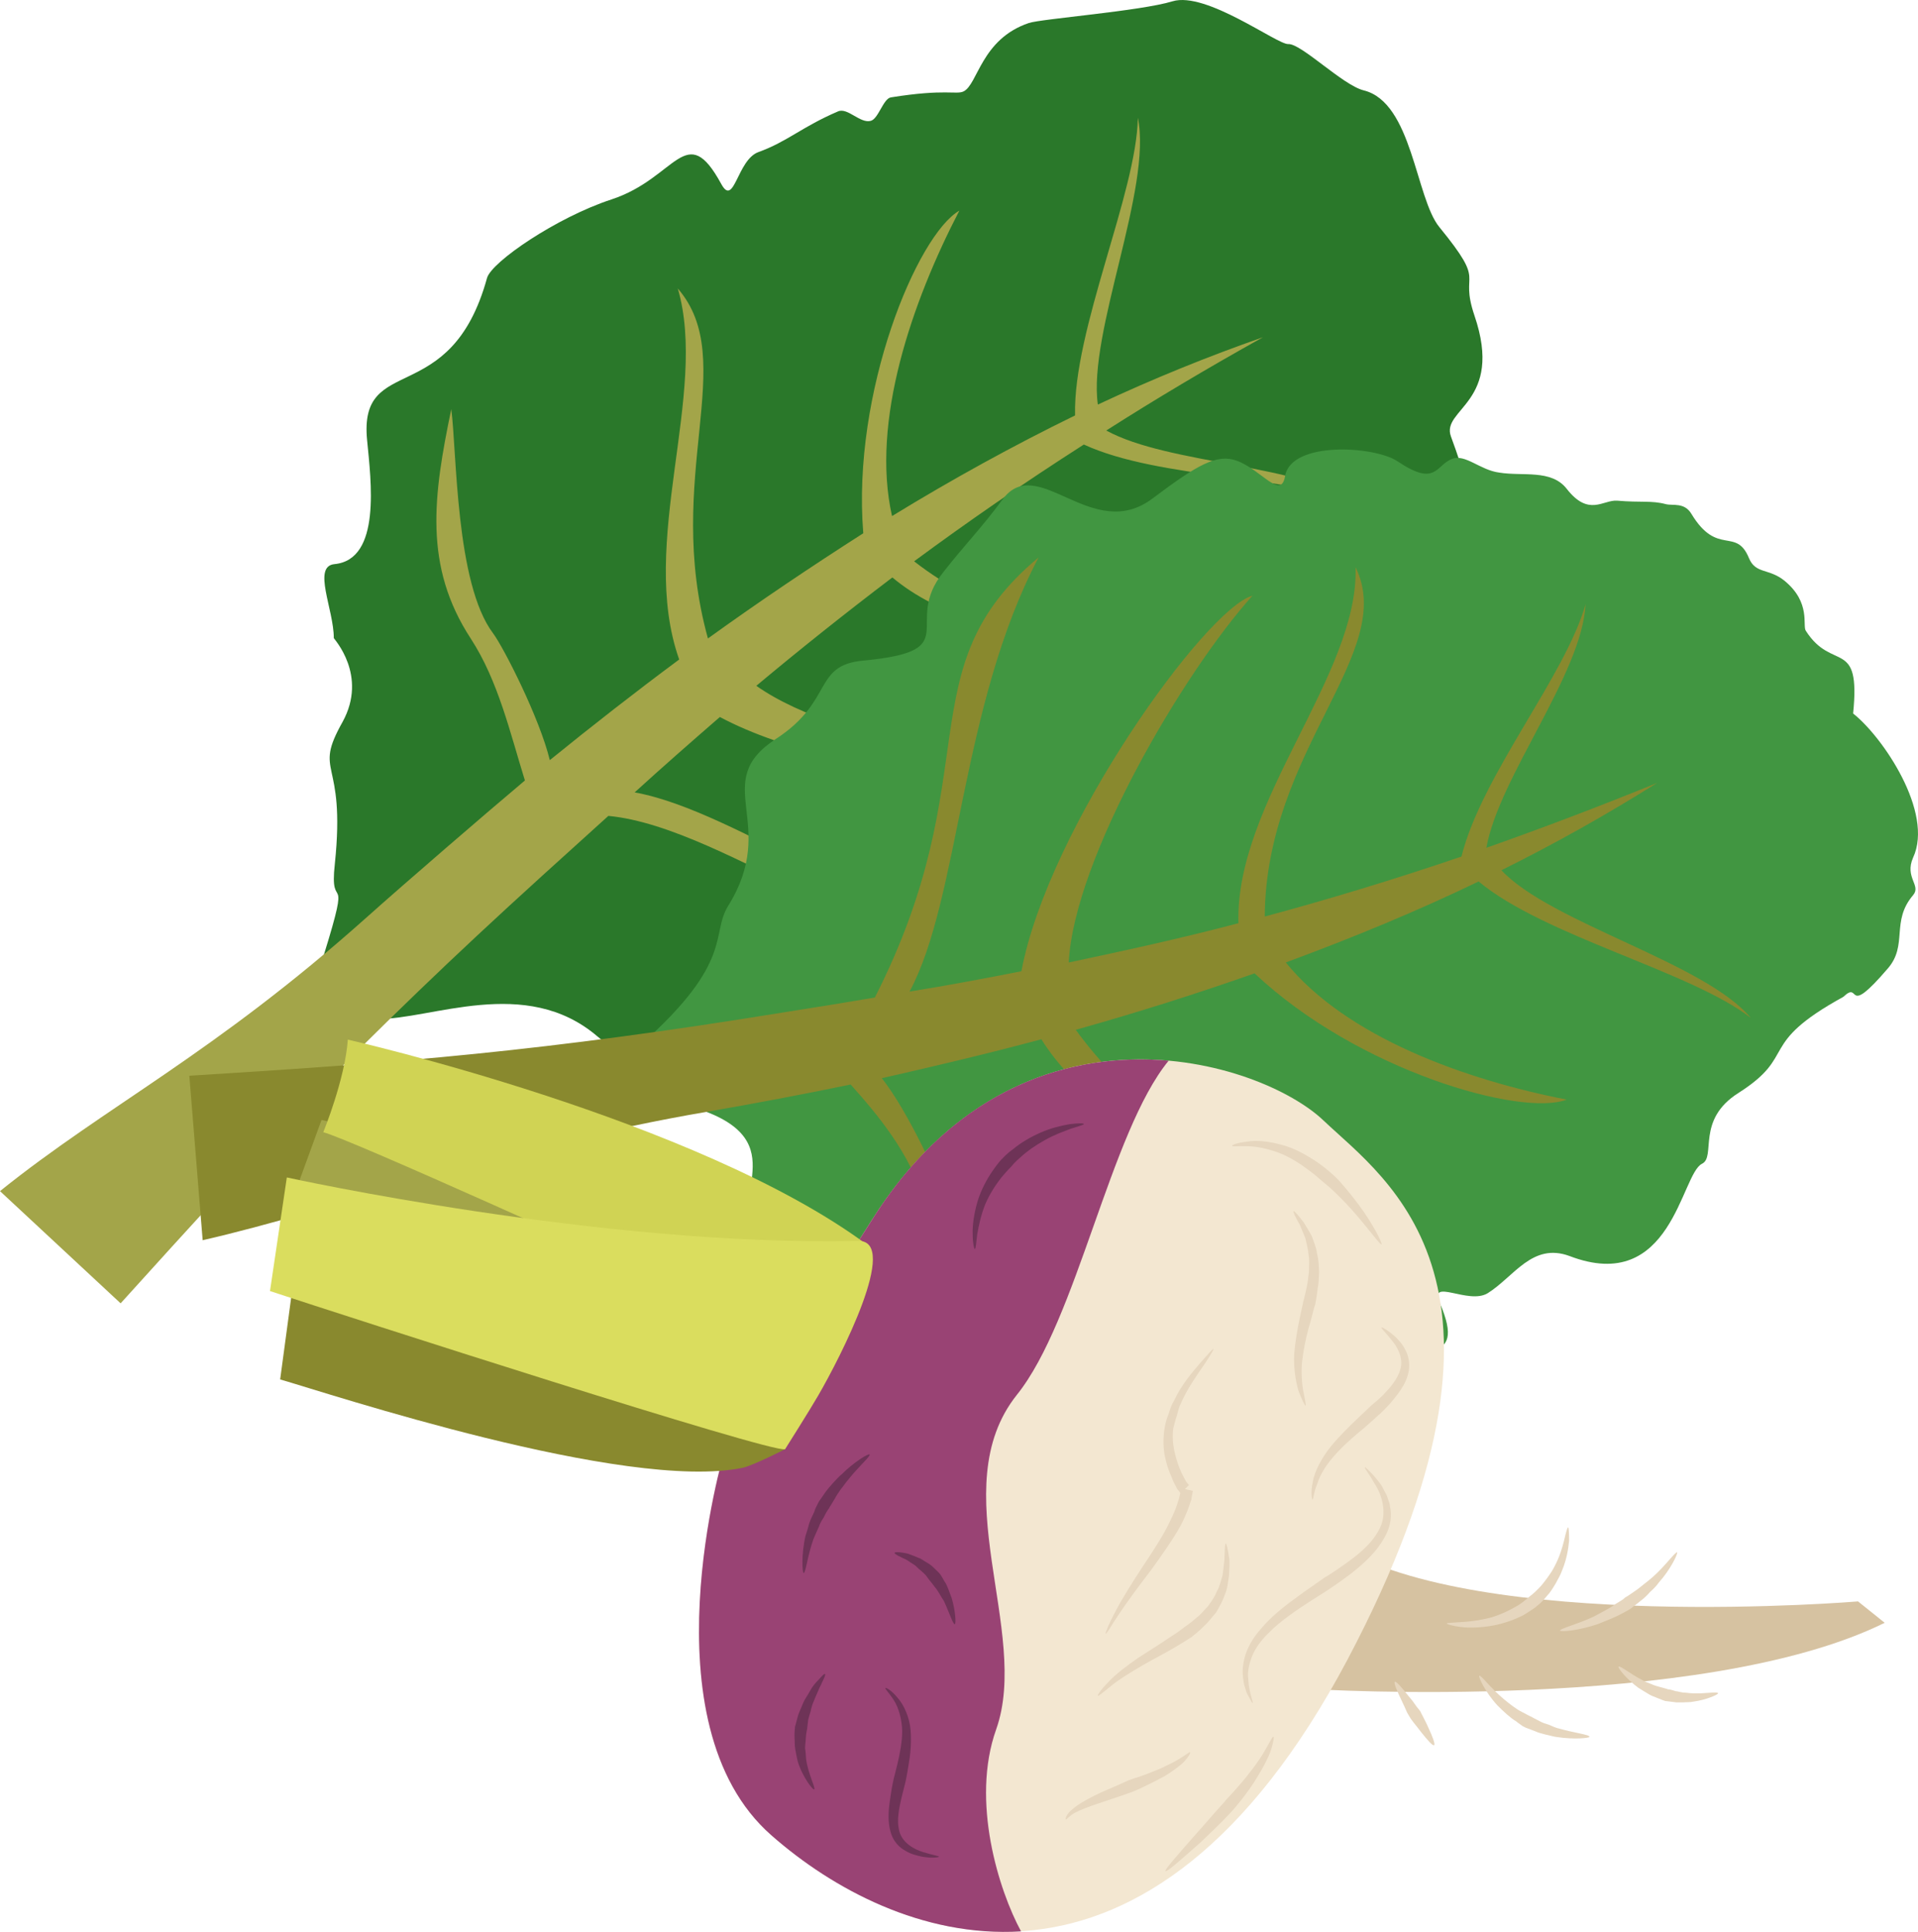 <?xml version="1.0" encoding="UTF-8" standalone="no"?>
<!-- Creator: CorelDRAW Home & Student X7 -->

<svg
   xmlns:dc="http://purl.org/dc/elements/1.1/"
   xmlns:cc="http://creativecommons.org/ns#"
   xmlns:rdf="http://www.w3.org/1999/02/22-rdf-syntax-ns#"
   xmlns:svg="http://www.w3.org/2000/svg"
   xmlns="http://www.w3.org/2000/svg"
   xmlns:sodipodi="http://sodipodi.sourceforge.net/DTD/sodipodi-0.dtd"
   xmlns:inkscape="http://www.inkscape.org/namespaces/inkscape"
   xml:space="preserve"
   width="54.7mm"
   height="55.091mm"
   version="1.1"
   style="clip-rule:evenodd;fill-rule:evenodd;image-rendering:optimizeQuality;shape-rendering:geometricPrecision;text-rendering:geometricPrecision"
   viewBox="0 0 5470.01 5509.09"
   id="svg67"
   sodipodi:docname="4131.svg"
   inkscape:version="0.92.4 (5da689c313, 2019-01-14)"><sodipodi:namedview
   pagecolor="#ffffff"
   bordercolor="#666666"
   borderopacity="1"
   objecttolerance="10"
   gridtolerance="10"
   guidetolerance="10"
   inkscape:pageopacity="0"
   inkscape:pageshadow="2"
   inkscape:window-width="640"
   inkscape:window-height="480"
   id="namedview69"
   showgrid="false"
   inkscape:zoom="0.2102413"
   inkscape:cx="101.36693"
   inkscape:cy="93.143862"
   inkscape:window-x="0"
   inkscape:window-y="0"
   inkscape:window-maximized="0"
   inkscape:current-layer="svg67" />
 <defs
   id="defs4">
  <style
   type="text/css"
   id="style2">
   <![CDATA[
    .fil0 {fill:#2A782A}
    .fil2 {fill:#419641}
    .fil3 {fill:#89892E}
    .fil1 {fill:#A3A549}
    .fil12 {fill:#6E3357;fill-rule:nonzero}
    .fil8 {fill:#89892E;fill-rule:nonzero}
    .fil7 {fill:#994374;fill-rule:nonzero}
    .fil5 {fill:#A3A549;fill-rule:nonzero}
    .fil9 {fill:#D0D354;fill-rule:nonzero}
    .fil4 {fill:#D6C2A1;fill-rule:nonzero}
    .fil10 {fill:#DADD5E;fill-rule:nonzero}
    .fil11 {fill:#E6D6BE;fill-rule:nonzero}
    .fil6 {fill:#F3E7D1;fill-rule:nonzero}
   ]]>
  </style>
 </defs>
 <g
   id="Vrstva_x0020_1"
   transform="translate(-7818,-11805.342)">
  <path
   class="fil0"
   d="m 8893,14711 -151,-184 c 81,-261 14,-108 31,-259 32,-307 -64,-251 22,-404 73,-133 -25,-237 -25,-239 0,-82 -62,-205 2,-211 134,-13 104,-238 93,-353 -25,-253 238,-85 342,-463 13,-46 199,-173 355,-224 186,-61 212,-229 313,-44 37,68 45,-69 106,-91 83,-30 124,-72 227,-116 27,-12 63,35 93,27 22,-5 36,-64 58,-67 156,-25 186,-7 207,-17 41,-20 50,-149 186,-195 35,-12 319,-34 410,-62 96,-29 299,124 330,122 37,-2 155,117 215,132 139,34 148,307 216,390 139,170 55,119 100,252 85,249 -96,266 -67,345 82,224 37,151 -103,366 -22,33 29,46 54,145 17,70 -40,49 -75,108 -27,48 -17,110 -52,131 -44,25 -93,-16 -103,117 -6,78 -142,274 -232,225 -62,-34 -28,63 -52,135 -20,57 -76,81 -232,121 -212,53 -101,339 -270,332 -108,-4 -117,206 -217,206 -192,0 -305,-171 -551,-87 -4,1 -386,237 -484,24 -23,-50 -86,-85 -117,-112 -205,-176 -476,-47 -629,-50 z"
   id="path7"
   inkscape:connector-curvature="0"
   style="fill:#2a782a" />
  <path
   class="fil1"
   d="m 10973,13033 c 179,98 559,95 719,210 -194,-83 -565,-70 -783,-170 -175,112 -335,223 -484,333 375,293 826,171 941,415 -234,-197 -737,-145 -1003,-369 -137,104 -266,207 -388,309 242,172 850,260 1145,242 -112,81 -880,44 -1249,-153 -83,72 -164,143 -243,215 295,53 728,394 1197,482 -437,50 -925,-382 -1272,-415 -64,58 -126,114 -189,171 -522,474 -800,774 -1202,1219 l -344,-320 c 305,-245 607,-389 1046,-781 105,-94 345,-301 451,-390 -42,-135 -76,-284 -154,-404 -136,-208 -107,-409 -56,-655 16,122 12,497 119,639 30,40 133,242 162,362 122,-99 245,-195 369,-287 -118,-333 84,-758 -4,-1058 178,206 -42,536 86,998 147,-106 296,-206 443,-300 -33,-403 154,-851 274,-920 -135,260 -253,601 -192,871 173,-106 348,-202 522,-287 -6,-244 176,-636 179,-849 42,200 -143,614 -114,818 158,-74 316,-138 471,-192 -160,89 -309,178 -447,266 z"
   id="path9"
   inkscape:connector-curvature="0"
   style="fill:#a3a549" />
  <path
   class="fil2"
   d="m 9648,14782 185,194 c 255,98 37,269 165,350 214,246 232,171 405,341 40,40 77,36 143,116 139,166 334,315 530,97 183,-202 251,-168 405,-102 44,18 76,49 214,-42 163,-108 311,-23 229,-216 -31,-72 82,7 137,-27 75,-47 127,-145 233,-106 292,112 318,-234 378,-263 41,-20 -18,-125 104,-202 171,-109 50,-137 299,-274 52,-49 2,65 127,-81 58,-67 8,-134 72,-209 24,-28 -25,-50 0,-107 60,-129 -87,-345 -171,-411 22,-218 -59,-117 -135,-236 -10,-15 15,-80 -60,-142 -45,-37 -83,-19 -102,-65 -37,-90 -90,-4 -164,-126 -20,-34 -53,-23 -73,-28 -41,-11 -71,-4 -139,-10 -40,-3 -81,47 -144,-34 -44,-56 -125,-35 -192,-46 -55,-7 -97,-54 -135,-39 -47,18 -45,81 -155,7 -65,-44 -304,-59 -321,42 -12,69 -67,-18 -138,-44 -56,-20 -110,10 -239,107 -173,132 -329,-133 -429,4 -64,86 -107,128 -168,206 -121,150 67,225 -228,253 -146,13 -83,115 -251,224 -190,124 11,240 -135,475 -51,82 18,158 -247,394 z"
   id="path11"
   inkscape:connector-curvature="0"
   style="fill:#419641" />
  <path
   class="fil3"
   d="m 12057,14223 c 36,-202 273,-496 283,-695 -57,204 -296,487 -354,720 -197,67 -383,123 -561,171 3,-476 379,-753 259,-996 10,306 -344,669 -334,1015 -167,44 -328,79 -484,112 15,-296 326,-826 524,-1046 -133,37 -582,660 -659,1071 -107,21 -213,41 -319,58 143,-265 145,-815 368,-1238 -380,316 -141,614 -467,1255 -84,14 -168,28 -252,41 -695,113 -1103,145 -1703,182 l 38,469 c 381,-87 857,-267 1437,-366 138,-24 276,-50 411,-78 76,85 169,195 210,333 70,232 251,421 488,492 -86,-89 -381,-320 -426,-491 -12,-48 -107,-256 -183,-352 154,-35 306,-71 455,-111 187,300 645,406 825,662 -51,-267 -445,-301 -727,-689 175,-49 345,-103 510,-161 295,278 762,410 890,360 -287,-56 -627,-177 -801,-391 192,-71 376,-147 550,-231 187,156 607,257 776,389 -130,-157 -571,-271 -711,-421 157,-78 304,-161 444,-249 -170,69 -331,130 -487,185 z"
   id="path13"
   inkscape:connector-curvature="0"
   style="fill:#89892e" />
  <g
   id="_850326264">
   <path
   class="fil4"
   d="m 11559,16622 c 0,0 1111,69 1634,-189 l -76,-61 c 0,0 -1078,90 -1486,-160 z"
   id="path15"
   inkscape:connector-curvature="0"
   style="fill:#d6c2a1;fill-rule:nonzero" />
   <polygon
   class="fil5"
   points="9429,15475 9535,15186 8735,14999 8653,15224 "
   id="polygon17"
   style="fill:#a3a549;fill-rule:nonzero" />
   <path
   class="fil6"
   d="m 9883,15948 c 0,0 -230,771 135,1091 365,319 1075,570 1643,-501 566,-1071 112,-1366 -68,-1537 -180,-172 -864,-386 -1287,281 z"
   id="path19"
   inkscape:connector-curvature="0"
   style="fill:#f3e7d1;fill-rule:nonzero" />
   <path
   class="fil7"
   d="m 10718,15783 c 172,-214 266,-750 433,-953 -271,-24 -602,67 -845,452 l -423,666 c 0,0 -230,771 135,1091 175,154 431,291 712,274 -63,-116 -144,-371 -71,-576 99,-279 -153,-688 59,-954 z"
   id="path21"
   inkscape:connector-curvature="0"
   style="fill:#994374;fill-rule:nonzero" />
   <path
   class="fil8"
   d="m 9936,15991 c -334,69 -1183,-213 -1319,-252 l 42,-312 708,109 750,215 -60,187 c 0,0 -92,47 -121,53 z"
   id="path23"
   inkscape:connector-curvature="0"
   style="fill:#89892e;fill-rule:nonzero" />
   <path
   class="fil9"
   d="m 9622,15420 c 0,0 -800,-364 -882,-386 0,0 62,-151 70,-264 0,0 995,225 1481,585 l -320,176 z"
   id="path25"
   inkscape:connector-curvature="0"
   style="fill:#d0d354;fill-rule:nonzero" />
   <path
   class="fil10"
   d="m 10057,15938 c -38,12 -1251,-379 -1469,-451 l 48,-324 c 0,0 899,198 1629,181 122,-3 -52,335 -113,440 -23,40 -95,154 -95,154 z"
   id="path27"
   inkscape:connector-curvature="0"
   style="fill:#dadd5e;fill-rule:nonzero" />
   <path
   class="fil11"
   d="m 11711,15989 c 0,0 5,4 13,12 4,4 9,9 14,15 5,6 11,13 17,21 6,8 10,19 16,29 3,5 4,11 6,16 2,6 5,12 5,19 6,25 2,55 -11,80 -25,51 -68,86 -99,111 -32,24 -54,39 -56,40 -1,1 -25,17 -62,40 -35,23 -82,53 -120,92 -19,19 -36,41 -45,64 -9,23 -14,46 -11,66 2,41 16,66 12,68 -1,0 -4,-6 -10,-17 -3,-5 -7,-12 -9,-20 -3,-9 -6,-18 -7,-29 -4,-22 -2,-48 7,-75 9,-26 25,-51 45,-73 38,-45 86,-77 121,-103 35,-24 58,-41 60,-42 1,0 24,-14 56,-37 31,-22 73,-53 96,-95 26,-42 13,-95 -6,-127 -5,-8 -9,-15 -13,-22 -4,-7 -8,-12 -11,-17 -6,-9 -10,-15 -8,-16 z"
   id="path29"
   inkscape:connector-curvature="0"
   style="fill:#e6d6be;fill-rule:nonzero" />
   <path
   class="fil11"
   d="m 11758,15591 c 1,-2 17,7 38,25 10,10 22,22 30,39 9,16 13,38 10,58 -7,42 -35,72 -53,94 -19,21 -33,34 -34,34 -1,1 -16,15 -39,35 -23,19 -53,44 -79,72 -13,14 -25,29 -35,44 -9,15 -17,30 -21,44 -11,26 -11,46 -14,46 -1,0 -6,-20 1,-50 2,-16 9,-32 17,-49 9,-17 20,-35 33,-51 25,-31 54,-59 76,-80 22,-21 37,-35 38,-36 0,-1 15,-12 35,-31 18,-19 43,-45 51,-76 9,-31 -9,-64 -26,-83 -16,-21 -30,-33 -28,-35 z"
   id="path31"
   inkscape:connector-curvature="0"
   style="fill:#e6d6be;fill-rule:nonzero" />
   <path
   class="fil11"
   d="m 11507,15259 c 2,-1 13,11 29,32 7,11 15,25 23,39 5,15 13,32 15,50 5,18 5,36 6,53 -1,17 -1,33 -4,46 -3,27 -7,44 -7,46 -1,1 -6,19 -13,47 -8,26 -17,62 -22,98 -6,35 -4,71 0,98 5,27 10,45 7,46 -1,0 -10,-16 -20,-43 -8,-27 -14,-65 -12,-104 3,-38 10,-76 16,-104 6,-27 10,-46 10,-47 0,0 5,-17 10,-42 3,-13 4,-27 6,-42 0,-16 2,-32 -1,-48 -1,-16 -6,-32 -9,-47 -6,-14 -11,-28 -16,-39 -13,-22 -20,-38 -18,-39 z"
   id="path33"
   inkscape:connector-curvature="0"
   style="fill:#e6d6be;fill-rule:nonzero" />
   <path
   class="fil11"
   d="m 10971,16464 c -1,-1 8,-26 28,-63 19,-37 49,-84 79,-130 31,-46 61,-93 78,-130 18,-36 24,-63 25,-64 0,-1 0,-2 1,-5 1,-3 3,-11 2,-9 0,0 0,0 0,0 v 0 c -1,-3 -3,-4 -4,-6 -3,-3 -6,-7 -8,-12 -4,-8 -9,-16 -12,-26 -9,-19 -16,-41 -21,-66 -4,-25 -4,-52 1,-79 2,-12 7,-28 11,-37 4,-13 8,-26 15,-37 22,-47 53,-82 75,-108 22,-25 36,-41 38,-40 1,1 -10,20 -29,48 -19,28 -46,65 -65,109 -5,10 -8,23 -11,34 -5,15 -7,24 -10,36 -3,22 -1,46 4,68 5,22 12,42 20,59 4,8 8,16 12,23 2,3 4,6 6,8 1,1 2,2 3,3 v 0 c 0,0 0,0 0,0 l -8,8 c -3,3 -5,5 -4,4 h 1 2 l 3,1 c 10,2 15,3 17,4 -2,11 -4,18 -4,24 -1,3 -2,5 -2,5 -1,2 -9,32 -29,70 -21,38 -54,85 -86,129 -34,44 -66,88 -89,122 -23,34 -36,59 -39,57 z"
   id="path35"
   inkscape:connector-curvature="0"
   style="fill:#e6d6be;fill-rule:nonzero" />
   <path
   class="fil11"
   d="m 11212,16802 c 2,2 -4,13 -17,27 -13,13 -34,28 -55,41 -22,12 -44,23 -61,31 -17,8 -28,13 -29,13 -1,1 -51,18 -102,35 -24,8 -48,17 -65,26 -16,9 -23,19 -25,19 -3,-1 2,-17 18,-29 16,-14 39,-27 63,-39 24,-12 49,-22 67,-30 18,-8 31,-14 31,-14 1,0 13,-5 30,-10 18,-6 40,-15 62,-24 21,-10 42,-20 57,-30 15,-9 24,-17 26,-16 z"
   id="path37"
   inkscape:connector-curvature="0"
   style="fill:#e6d6be;fill-rule:nonzero" />
   <path
   class="fil11"
   d="m 11450,16758 c 2,0 0,15 -7,37 -7,21 -21,48 -37,74 -15,26 -33,50 -47,68 -14,17 -24,30 -25,30 0,1 -12,13 -29,31 -17,17 -41,40 -64,62 -48,42 -95,85 -99,81 -4,-3 39,-51 81,-99 21,-24 43,-48 58,-66 16,-18 27,-30 28,-31 0,-1 10,-12 26,-29 14,-16 34,-38 51,-61 18,-23 34,-47 44,-66 11,-19 17,-32 20,-31 z"
   id="path39"
   inkscape:connector-curvature="0"
   style="fill:#e6d6be;fill-rule:nonzero" />
   <path
   class="fil11"
   d="m 11314,16207 c 2,0 6,17 10,45 1,13 0,30 -1,47 -3,17 -4,37 -12,54 -6,19 -16,35 -25,51 -12,13 -22,28 -33,37 -20,21 -36,31 -37,33 -1,0 -18,12 -44,27 -26,16 -62,34 -95,53 -34,20 -67,40 -89,58 -23,18 -37,31 -39,29 -2,-1 9,-18 30,-39 20,-22 52,-46 85,-69 33,-21 66,-42 91,-59 24,-15 40,-28 40,-28 1,-1 17,-11 36,-28 11,-8 20,-20 32,-32 9,-13 19,-26 25,-42 9,-15 12,-32 17,-48 2,-16 4,-31 5,-44 1,-27 1,-45 4,-45 z"
   id="path41"
   inkscape:connector-curvature="0"
   style="fill:#e6d6be;fill-rule:nonzero" />
   <path
   class="fil11"
   d="m 11758,15354 c -4,2 -41,-50 -84,-98 -21,-24 -44,-46 -62,-63 -18,-15 -30,-25 -31,-26 -1,-1 -14,-13 -35,-28 -20,-15 -49,-34 -80,-46 -32,-12 -65,-19 -91,-19 -25,-1 -43,2 -43,-1 -1,-3 15,-9 42,-12 28,-5 64,-1 99,9 36,9 68,28 92,43 23,15 37,27 38,28 0,0 14,11 32,29 17,19 38,44 58,71 39,52 69,111 65,113 z"
   id="path43"
   inkscape:connector-curvature="0"
   style="fill:#e6d6be;fill-rule:nonzero" />
   <path
   class="fil11"
   d="m 12290,16161 c 2,-1 3,15 3,38 -2,22 -7,53 -19,82 -5,15 -13,28 -20,41 -8,13 -15,25 -24,34 -15,19 -28,29 -29,29 0,1 -4,4 -10,8 -7,5 -17,11 -28,18 -23,12 -55,24 -88,30 -33,6 -66,7 -91,4 -24,-3 -40,-8 -40,-10 0,-2 16,-2 40,-4 24,-1 55,-5 86,-13 30,-9 58,-23 78,-35 9,-6 17,-12 23,-17 5,-4 8,-7 8,-7 1,-1 13,-9 28,-25 7,-7 15,-17 23,-28 7,-10 16,-22 22,-35 14,-26 22,-54 27,-74 5,-22 9,-36 11,-36 z"
   id="path45"
   inkscape:connector-curvature="0"
   style="fill:#e6d6be;fill-rule:nonzero" />
   <path
   class="fil11"
   d="m 12601,16232 c 3,3 -18,48 -52,86 -7,10 -16,19 -25,27 -8,9 -16,17 -24,23 -15,12 -25,20 -26,20 0,1 -3,3 -9,7 -5,3 -13,7 -22,12 -18,10 -44,20 -69,30 -53,18 -106,23 -107,18 -1,-5 50,-18 97,-40 23,-13 47,-24 62,-36 9,-5 16,-10 21,-13 4,-4 7,-6 7,-6 1,0 12,-7 26,-17 8,-5 16,-12 25,-19 9,-7 18,-14 27,-22 36,-32 64,-72 69,-70 z"
   id="path47"
   inkscape:connector-curvature="0"
   style="fill:#e6d6be;fill-rule:nonzero" />
   <path
   class="fil11"
   d="m 12351,16758 c 1,4 -45,8 -91,1 -11,-1 -22,-5 -33,-7 -10,-3 -21,-5 -29,-9 -16,-6 -28,-11 -29,-11 0,0 -3,-2 -8,-4 -5,-4 -12,-8 -19,-14 -17,-10 -36,-28 -54,-46 -34,-37 -55,-82 -51,-84 4,-3 33,36 69,66 18,15 36,29 52,37 8,4 15,8 19,10 5,3 8,4 9,4 0,1 9,5 24,13 7,4 16,7 26,10 9,4 20,9 30,11 42,12 86,17 85,23 z"
   id="path49"
   inkscape:connector-curvature="0"
   style="fill:#e6d6be;fill-rule:nonzero" />
   <path
   class="fil11"
   d="m 12718,16634 c 1,3 -33,19 -72,24 -9,2 -19,1 -28,2 -5,0 -9,0 -13,0 -5,0 -9,0 -13,-1 -15,-2 -24,-3 -25,-3 -1,0 -11,-4 -26,-10 -8,-3 -16,-6 -25,-12 -8,-5 -17,-10 -26,-16 -34,-25 -59,-57 -56,-60 4,-4 35,22 69,39 8,5 18,8 25,11 9,4 16,6 24,8 14,4 23,6 23,7 1,-1 10,1 22,5 3,0 7,1 11,2 3,1 7,1 11,2 9,0 17,2 26,2 35,2 71,-6 73,0 z"
   id="path51"
   inkscape:connector-curvature="0"
   style="fill:#e6d6be;fill-rule:nonzero" />
   <path
   class="fil11"
   d="m 11908,16782 c -4,3 -20,-16 -36,-36 -8,-11 -16,-20 -22,-28 -6,-8 -10,-13 -10,-14 0,0 -4,-6 -9,-15 -4,-10 -10,-22 -16,-35 -12,-25 -23,-50 -19,-53 4,-2 22,19 39,41 9,10 17,21 23,30 7,8 11,14 11,14 0,1 3,6 8,16 4,8 10,19 15,31 11,23 20,47 16,49 z"
   id="path53"
   inkscape:connector-curvature="0"
   style="fill:#e6d6be;fill-rule:nonzero" />
   <path
   class="fil12"
   d="m 10343,16619 c 2,-2 18,7 35,28 18,20 34,56 37,92 3,37 -1,73 -6,100 -4,27 -8,44 -8,45 0,1 -5,20 -12,48 -6,27 -15,64 -6,96 9,33 42,51 68,59 26,8 45,11 45,13 -1,2 -19,5 -48,0 -14,-3 -32,-7 -48,-17 -17,-9 -33,-26 -40,-47 -14,-41 -6,-82 -2,-110 4,-29 9,-48 9,-49 0,-1 5,-18 11,-44 6,-26 13,-59 13,-92 -1,-33 -10,-65 -23,-86 -14,-22 -26,-33 -25,-36 z"
   id="path55"
   inkscape:connector-curvature="0"
   style="fill:#6e3357;fill-rule:nonzero" />
   <path
   class="fil12"
   d="m 10171,16579 c 2,1 -2,11 -9,25 -3,8 -8,15 -11,24 -4,9 -8,18 -12,28 -4,9 -7,19 -9,29 -3,9 -5,17 -7,24 -2,15 -3,26 -3,26 0,1 -3,11 -4,28 0,8 -2,18 -2,28 2,10 2,21 3,31 6,43 28,83 23,86 -3,3 -33,-34 -47,-80 -3,-12 -5,-24 -7,-35 -2,-11 -1,-22 -2,-31 -1,-19 2,-31 1,-32 1,-1 3,-12 8,-29 2,-8 6,-17 10,-26 4,-10 8,-20 14,-29 6,-9 11,-19 16,-27 6,-9 12,-16 18,-22 11,-12 18,-20 20,-18 z"
   id="path57"
   inkscape:connector-curvature="0"
   style="fill:#6e3357;fill-rule:nonzero" />
   <path
   class="fil12"
   d="m 10369,16234 c 1,-3 10,-3 23,-1 6,1 14,2 21,5 8,3 16,6 25,10 8,2 15,9 23,13 7,4 14,9 19,14 10,10 17,16 17,17 1,0 7,9 14,22 9,12 14,31 21,48 11,37 13,74 9,75 -5,1 -16,-34 -31,-66 -10,-15 -17,-30 -26,-40 -8,-11 -13,-17 -14,-18 0,0 -5,-6 -12,-16 -4,-4 -9,-9 -15,-14 -6,-4 -11,-11 -17,-15 -7,-4 -14,-9 -20,-13 -6,-4 -13,-6 -18,-9 -12,-5 -19,-11 -19,-12 z"
   id="path59"
   inkscape:connector-curvature="0"
   style="fill:#6e3357;fill-rule:nonzero" />
   <path
   class="fil12"
   d="m 10298,15953 c 4,4 -32,35 -61,72 -8,9 -14,19 -21,27 -6,9 -12,17 -16,25 -9,15 -15,25 -16,26 0,1 -1,3 -5,8 -3,5 -7,11 -11,20 -5,8 -11,17 -15,29 -5,11 -10,22 -15,34 -17,47 -22,97 -28,97 -4,1 -7,-53 5,-105 4,-12 8,-25 11,-37 4,-12 10,-23 14,-32 3,-10 7,-17 10,-23 3,-6 4,-8 5,-9 0,0 8,-11 18,-26 6,-8 13,-16 21,-25 8,-8 16,-18 25,-25 35,-35 77,-60 79,-56 z"
   id="path61"
   inkscape:connector-curvature="0"
   style="fill:#6e3357;fill-rule:nonzero" />
   <path
   class="fil12"
   d="m 10909,15011 c 0,2 -15,6 -37,13 -21,8 -49,18 -75,33 -27,15 -51,32 -68,48 -17,14 -26,26 -27,27 -1,1 -12,12 -28,31 -15,19 -33,46 -46,76 -12,30 -19,62 -23,86 -3,25 -4,42 -7,42 -2,0 -6,-17 -6,-42 -1,-26 4,-60 14,-94 10,-33 27,-64 43,-87 15,-22 27,-35 28,-35 1,-1 12,-14 32,-28 19,-16 47,-33 77,-46 29,-13 60,-20 83,-24 24,-3 40,-3 40,0 z"
   id="path63"
   inkscape:connector-curvature="0"
   style="fill:#6e3357;fill-rule:nonzero" />
  </g>
 </g>
</svg>